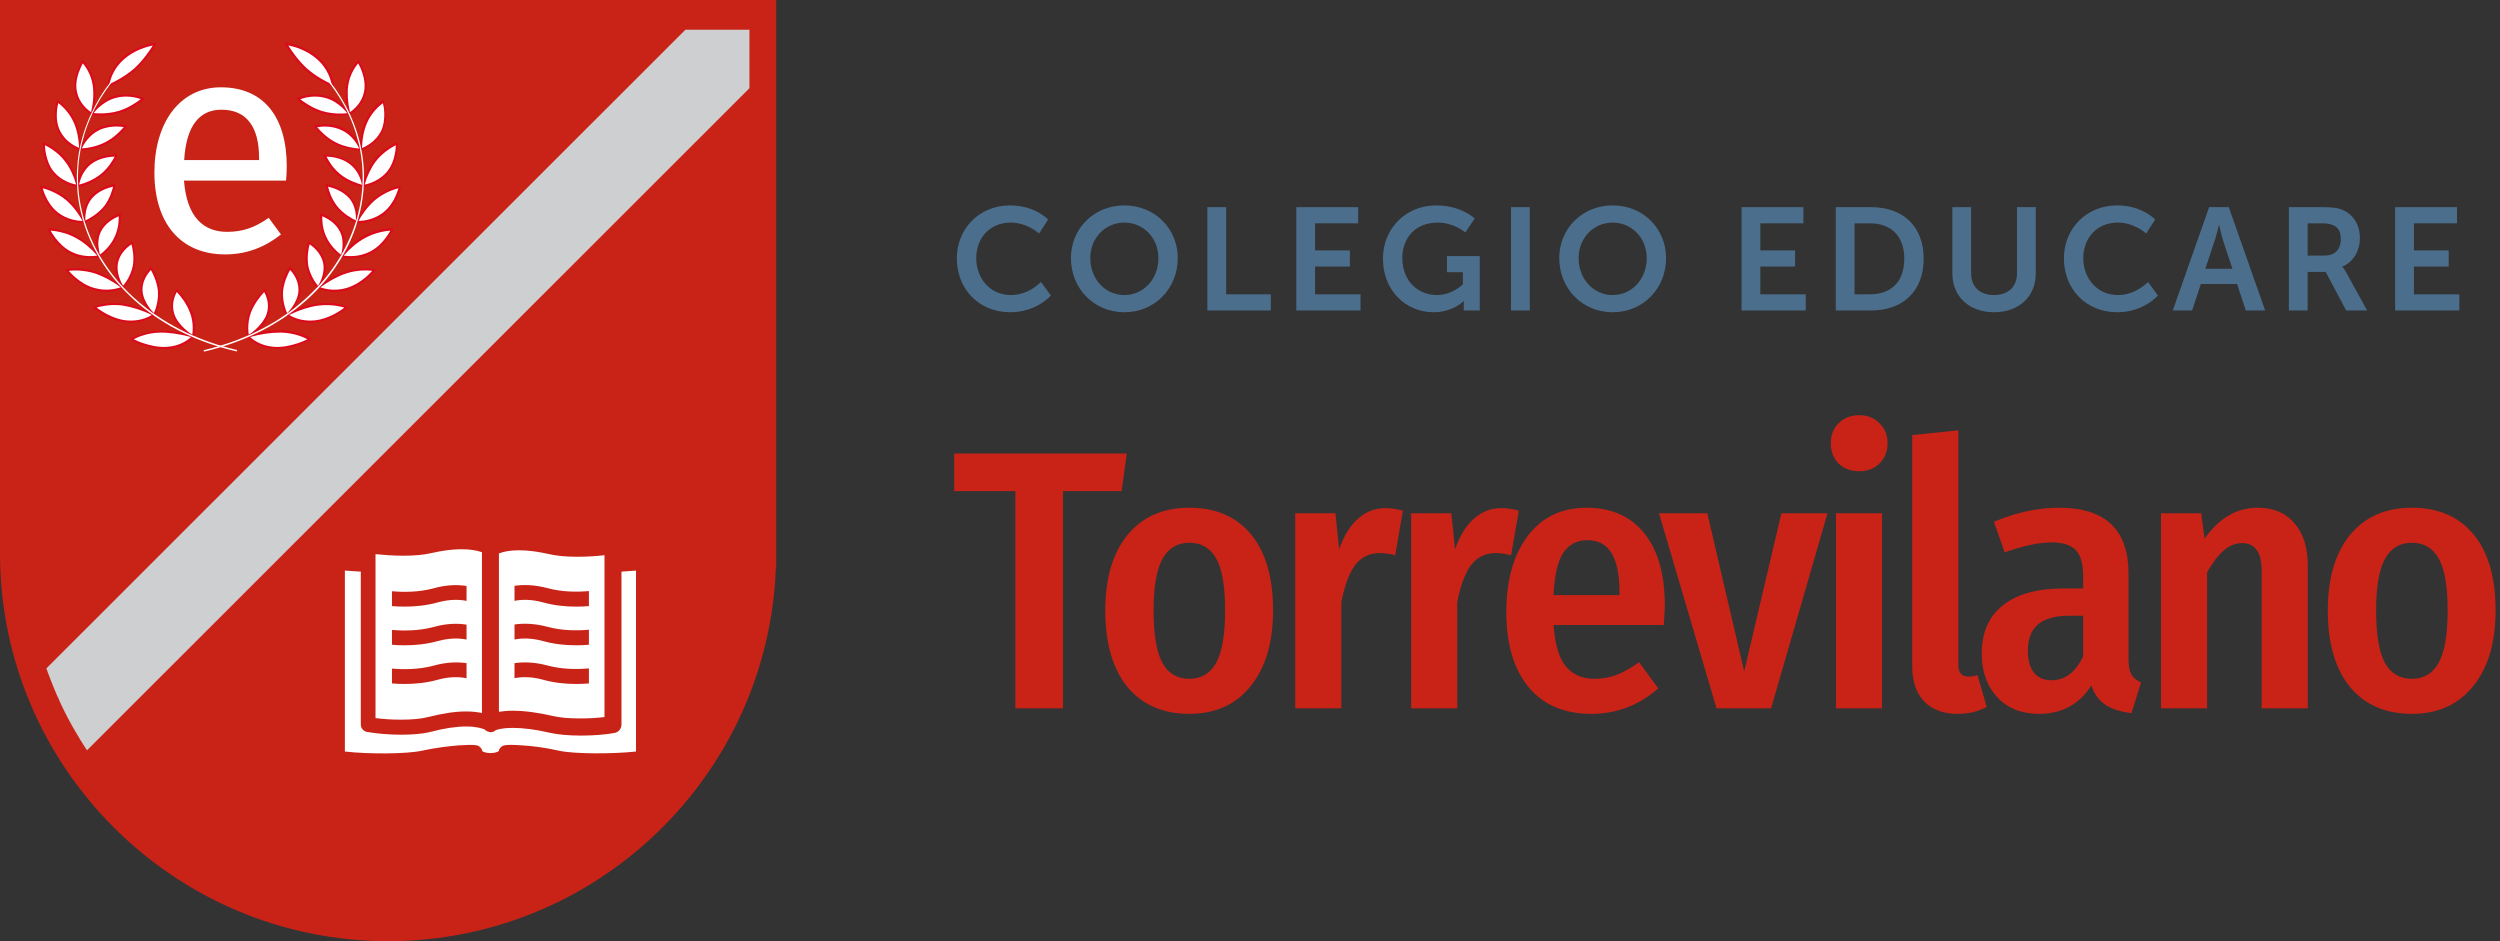 <svg width="255" height="96" viewBox="0 0 255 96" fill="none" xmlns="http://www.w3.org/2000/svg">
<rect x="0" y="0" width="255" height="96" fill="#333333" stroke="none"/>
<g clip-path="url(#clip0)">
<path d="M0 0V55.915C0 56.094 0 56.254 0 56.433C0 78.26 17.767 96 39.588 96C60.926 96 78.372 79.045 79.139 57.896H79.175V0H0Z" fill="#C92317"/>
<path d="M4.857 68.498C4.803 68.391 4.768 68.266 4.732 68.158C4.768 68.266 4.821 68.391 4.857 68.498Z" fill="#BBBDC0"/>
<path d="M76.443 3.016V8.995L8.875 76.529C8.732 76.332 8.607 76.118 8.482 75.922C8.375 75.761 8.268 75.601 8.178 75.44C8.16 75.404 8.125 75.369 8.107 75.315C7.982 75.119 7.875 74.94 7.768 74.744C7.643 74.548 7.535 74.334 7.41 74.137C7.071 73.53 6.732 72.888 6.428 72.263C6.321 72.049 6.232 71.835 6.125 71.621C6.107 71.585 6.089 71.549 6.071 71.496C6.071 71.478 6.053 71.46 6.053 71.442C5.982 71.264 5.91 71.103 5.821 70.942C5.785 70.871 5.75 70.8 5.732 70.728C5.714 70.693 5.696 70.639 5.678 70.603C5.589 70.425 5.518 70.229 5.446 70.05C5.393 69.907 5.321 69.747 5.268 69.604C5.232 69.533 5.196 69.443 5.178 69.372L5.125 69.247C5.107 69.211 5.089 69.176 5.089 69.14C5.035 68.979 4.964 68.837 4.91 68.676C4.857 68.551 4.821 68.426 4.785 68.319C4.768 68.266 4.75 68.23 4.732 68.176L69.908 3.034H76.443V3.016Z" fill="#CDCFD1"/>
<path d="M64.872 58.2V76.654C62.462 76.921 58.516 76.903 57.069 76.582C55.516 76.225 54.159 76.082 53.284 76.029C51.48 75.904 51.302 76.029 51.141 76.172C50.998 76.279 50.891 76.439 50.873 76.618C50.766 76.689 50.48 76.814 50.034 76.814C49.587 76.814 49.302 76.689 49.194 76.618C49.159 76.439 49.069 76.279 48.927 76.172C48.748 76.029 48.587 75.904 46.766 76.029C45.891 76.1 44.534 76.243 42.98 76.582C41.534 76.903 37.588 76.939 35.177 76.654V58.2C35.606 58.235 36.159 58.271 36.802 58.307V73.905C36.802 74.28 37.07 74.583 37.427 74.655C38.427 74.833 39.713 74.94 40.927 74.94C41.802 74.94 43.034 74.887 43.98 74.637C45.337 74.28 46.534 74.102 47.552 74.102C48.605 74.102 49.177 74.298 49.427 74.405C49.48 74.459 49.552 74.512 49.641 74.566C49.677 74.583 49.694 74.583 49.73 74.601C49.927 74.708 50.141 74.708 50.355 74.619C50.444 74.583 50.516 74.53 50.569 74.476C50.766 74.405 51.284 74.244 52.301 74.244C53.355 74.244 54.641 74.405 56.087 74.744C56.873 74.922 57.998 75.03 59.248 75.03C60.498 75.03 61.712 74.94 62.676 74.762C63.087 74.691 63.39 74.334 63.39 73.905V58.307C63.944 58.271 64.48 58.235 64.872 58.2Z" fill="white"/>
<path d="M60.051 61.823C59.658 61.858 59.212 61.876 58.765 61.876C57.712 61.876 56.551 61.769 55.408 61.448C54.176 61.109 53.176 61.144 52.48 61.287V59.752C53.337 59.627 54.48 59.627 55.819 59.984C57.319 60.395 58.89 60.395 60.069 60.288V61.823H60.051ZM60.051 65.767C59.658 65.803 59.212 65.82 58.765 65.82C57.712 65.82 56.551 65.713 55.408 65.392C54.176 65.053 53.176 65.089 52.48 65.231V63.697C53.337 63.572 54.48 63.572 55.819 63.929C57.301 64.339 58.89 64.339 60.069 64.232V65.767H60.051ZM60.051 69.711C59.658 69.747 59.212 69.765 58.765 69.765C57.712 69.765 56.551 69.657 55.408 69.336C54.176 68.997 53.176 69.033 52.48 69.176V67.641C53.337 67.516 54.48 67.516 55.819 67.873C57.319 68.283 58.89 68.283 60.069 68.176V69.711H60.051ZM58.89 56.79C57.748 56.79 56.783 56.7 56.015 56.522C54.926 56.272 53.873 56.129 52.962 56.129C52.123 56.129 51.408 56.236 50.891 56.451V72.602C51.266 72.549 51.712 72.495 52.283 72.495C53.48 72.495 54.873 72.674 56.462 73.049C56.783 73.12 57.212 73.173 57.676 73.227C58.158 73.263 58.676 73.281 59.247 73.281C60.087 73.281 60.926 73.227 61.658 73.138V56.629C60.926 56.718 59.926 56.79 58.89 56.79Z" fill="white"/>
<path d="M47.57 61.287C46.855 61.145 45.873 61.109 44.641 61.448C43.498 61.769 42.32 61.876 41.284 61.876C40.82 61.876 40.374 61.858 39.981 61.823V60.306C41.159 60.413 42.748 60.413 44.248 60.002C45.588 59.627 46.713 59.627 47.588 59.77V61.287H47.57ZM47.57 65.231C46.855 65.089 45.873 65.053 44.641 65.392C43.498 65.713 42.32 65.82 41.284 65.82C40.82 65.82 40.374 65.803 39.981 65.767V64.25C41.159 64.357 42.748 64.357 44.248 63.947C45.588 63.572 46.713 63.572 47.588 63.715V65.231H47.57ZM47.57 69.176C46.855 69.033 45.873 68.997 44.641 69.336C43.498 69.658 42.32 69.765 41.284 69.765C40.82 69.765 40.374 69.747 39.981 69.711V68.194C41.159 68.301 42.748 68.301 44.248 67.891C45.588 67.516 46.713 67.516 47.588 67.641V69.176H47.57ZM47.07 56.022C46.141 56.022 45.088 56.165 43.998 56.415C43.248 56.593 42.284 56.683 41.141 56.683C40.052 56.683 38.999 56.593 38.302 56.522V73.245C39.106 73.352 40.017 73.406 40.909 73.406C42.016 73.406 42.963 73.316 43.588 73.156C45.07 72.781 46.391 72.567 47.534 72.567C48.195 72.567 48.73 72.638 49.159 72.727V56.326C48.605 56.129 47.909 56.022 47.07 56.022Z" fill="white"/>
<path d="M4.857 68.73C4.803 68.623 4.768 68.498 4.732 68.39C4.768 68.498 4.821 68.623 4.857 68.73Z" fill="#BBBDC0"/>
<path d="M38.177 20.346C37.016 21.345 36.391 22.648 36.373 22.666C36.373 22.648 37.856 22.773 39.123 21.791C40.409 20.81 40.784 19.079 40.766 19.079C40.766 19.061 39.338 19.346 38.177 20.346Z" fill="white"/>
<path d="M38.248 16.384C37.355 17.579 37.052 18.972 37.052 18.972C37.034 18.972 38.534 18.811 39.552 17.615C40.587 16.419 40.516 14.635 40.498 14.652C40.48 14.652 39.159 15.188 38.248 16.384Z" fill="white"/>
<path d="M37.338 12.475C36.766 13.832 36.82 15.242 36.802 15.259C36.784 15.259 38.213 14.831 38.909 13.457C39.623 12.082 39.105 10.334 39.087 10.334C39.087 10.334 37.927 11.119 37.338 12.475Z" fill="white"/>
<path d="M35.409 8.745C35.213 10.209 35.641 11.618 35.623 11.618C35.605 11.618 36.891 10.94 37.23 9.441C37.57 7.942 36.552 6.264 36.552 6.282C36.534 6.264 35.605 7.282 35.409 8.745Z" fill="white"/>
<path d="M28.713 33.82C27.034 33.785 25.32 34.32 25.302 34.32C25.302 34.303 26.159 35.356 27.945 35.481C29.748 35.606 31.606 34.606 31.57 34.606C31.57 34.588 30.409 33.856 28.713 33.82Z" fill="white"/>
<path d="M27.302 32.018C26.891 33.374 25.284 34.32 25.284 34.302C25.267 34.302 24.999 33.053 25.499 31.786C25.999 30.519 26.945 29.608 26.963 29.591C26.945 29.608 27.731 30.679 27.302 32.018Z" fill="white"/>
<path d="M32.392 31.072C30.767 31.322 29.285 32.108 29.267 32.108C29.267 32.09 30.374 32.947 32.106 32.768C33.856 32.59 35.373 31.322 35.356 31.322C35.356 31.322 34.016 30.822 32.392 31.072Z" fill="white"/>
<path d="M30.552 29.591C30.516 30.947 29.266 32.107 29.266 32.107C29.249 32.107 28.642 30.983 28.767 29.68C28.891 28.395 29.57 27.36 29.57 27.36C29.552 27.36 30.588 28.252 30.552 29.591Z" fill="white"/>
<path d="M35.213 27.806C33.695 28.323 32.481 29.341 32.463 29.341C32.463 29.323 33.748 29.965 35.373 29.483C37.016 29.02 38.177 27.538 38.159 27.538C38.177 27.538 36.748 27.288 35.213 27.806Z" fill="white"/>
<path d="M33.052 26.717C33.373 28.02 32.463 29.341 32.463 29.341C32.445 29.341 31.57 28.377 31.338 27.11C31.124 25.86 31.516 24.754 31.516 24.736C31.499 24.754 32.731 25.432 33.052 26.717Z" fill="white"/>
<path d="M37.159 24.201C35.785 24.968 34.856 26.146 34.856 26.164C34.856 26.146 36.267 26.539 37.749 25.789C39.249 25.058 40.017 23.416 39.999 23.416C39.981 23.398 38.534 23.416 37.159 24.201Z" fill="white"/>
<path d="M34.767 23.523C35.392 24.718 34.856 26.164 34.838 26.146C34.82 26.146 33.713 25.379 33.177 24.201C32.642 23.041 32.767 21.898 32.767 21.881C32.767 21.898 34.142 22.345 34.767 23.523Z" fill="white"/>
<path d="M35.677 20.132C36.588 21.185 36.409 22.666 36.391 22.648C36.391 22.648 35.088 22.095 34.284 21.06C33.481 20.024 33.32 18.9 33.32 18.882C33.302 18.9 34.766 19.079 35.677 20.132Z" fill="white"/>
<path d="M35.731 16.634C36.891 17.49 37.052 18.989 37.052 18.972C37.052 18.972 35.642 18.668 34.606 17.811C33.57 16.955 33.142 15.866 33.124 15.848C33.106 15.866 34.588 15.777 35.731 16.634Z" fill="white"/>
<path d="M34.927 13.189C36.284 13.832 36.82 15.259 36.802 15.259C36.802 15.277 35.356 15.224 34.106 14.563C32.874 13.903 32.159 12.903 32.159 12.886C32.142 12.903 33.588 12.547 34.927 13.189Z" fill="white"/>
<path d="M33.213 9.887C34.731 10.298 35.641 11.618 35.623 11.618C35.623 11.636 34.195 11.851 32.784 11.404C31.392 10.976 30.41 10.084 30.392 10.084C30.392 10.101 31.713 9.477 33.213 9.887Z" fill="white"/>
<path d="M16.267 33.82C17.946 33.785 19.66 34.32 19.678 34.32C19.678 34.303 18.821 35.356 17.035 35.481C15.232 35.606 13.392 34.606 13.41 34.606C13.41 34.588 14.589 33.856 16.267 33.82Z" fill="white"/>
<path d="M17.678 32.018C18.088 33.374 19.695 34.32 19.695 34.302C19.713 34.302 19.981 33.053 19.481 31.786C18.981 30.519 18.035 29.608 18.017 29.591C18.035 29.608 17.267 30.679 17.678 32.018Z" fill="white"/>
<path d="M12.607 31.072C14.232 31.322 15.714 32.108 15.714 32.108C15.714 32.09 14.607 32.947 12.874 32.768C11.125 32.59 9.607 31.322 9.625 31.322C9.643 31.322 10.964 30.822 12.607 31.072Z" fill="white"/>
<path d="M14.428 29.591C14.464 30.947 15.714 32.125 15.714 32.107C15.732 32.107 16.339 30.983 16.214 29.68C16.089 28.395 15.41 27.36 15.41 27.36C15.428 27.36 14.392 28.252 14.428 29.591Z" fill="white"/>
<path d="M9.767 27.806C11.285 28.323 12.499 29.341 12.517 29.341C12.517 29.323 11.232 29.965 9.607 29.483C7.964 29.02 6.803 27.538 6.821 27.538C6.821 27.538 8.232 27.288 9.767 27.806Z" fill="white"/>
<path d="M11.928 26.717C11.607 28.02 12.517 29.341 12.517 29.341C12.535 29.341 13.41 28.377 13.642 27.11C13.857 25.86 13.464 24.754 13.464 24.736C13.482 24.754 12.249 25.432 11.928 26.717Z" fill="white"/>
<path d="M7.839 24.201C9.196 24.968 10.143 26.146 10.143 26.164C10.143 26.146 8.732 26.539 7.25 25.789C5.75 25.058 4.982 23.416 5 23.416C5 23.398 6.446 23.416 7.839 24.201Z" fill="white"/>
<path d="M10.214 23.523C9.571 24.718 10.124 26.164 10.124 26.146C10.142 26.146 11.249 25.379 11.785 24.201C12.321 23.041 12.196 21.898 12.196 21.881C12.214 21.898 10.839 22.345 10.214 23.523Z" fill="white"/>
<path d="M6.803 20.346C7.964 21.345 8.589 22.648 8.589 22.666C8.589 22.648 7.107 22.773 5.839 21.791C4.554 20.81 4.179 19.079 4.196 19.079C4.214 19.061 5.643 19.346 6.803 20.346Z" fill="white"/>
<path d="M9.321 20.132C8.41 21.185 8.589 22.666 8.607 22.648C8.607 22.648 9.91 22.095 10.714 21.06C11.517 20.024 11.678 18.9 11.678 18.882C11.678 18.9 10.214 19.079 9.321 20.132Z" fill="white"/>
<path d="M6.732 16.384C7.625 17.579 7.928 18.971 7.928 18.971C7.946 18.971 6.446 18.811 5.428 17.615C4.411 16.419 4.482 14.652 4.5 14.652C4.5 14.652 5.839 15.188 6.732 16.384Z" fill="white"/>
<path d="M9.25 16.634C8.089 17.49 7.928 18.989 7.928 18.972C7.928 18.972 9.339 18.668 10.375 17.811C11.428 16.955 11.857 15.866 11.874 15.866C11.874 15.866 10.392 15.777 9.25 16.634Z" fill="white"/>
<path d="M7.643 12.475C8.214 13.832 8.161 15.242 8.178 15.259C8.196 15.259 6.768 14.831 6.071 13.457C5.357 12.082 5.875 10.334 5.893 10.351C5.893 10.334 7.071 11.119 7.643 12.475Z" fill="white"/>
<path d="M10.053 13.189C8.696 13.832 8.16 15.259 8.178 15.259C8.178 15.277 9.625 15.224 10.874 14.563C12.107 13.903 12.821 12.903 12.821 12.886C12.839 12.903 11.392 12.547 10.053 13.189Z" fill="white"/>
<path d="M9.571 8.745C9.768 10.191 9.357 11.601 9.357 11.618C9.375 11.618 8.089 10.94 7.75 9.441C7.411 7.942 8.428 6.264 8.428 6.282C8.446 6.264 9.375 7.282 9.571 8.745Z" fill="white"/>
<path d="M11.767 9.887C10.249 10.298 9.339 11.618 9.357 11.618C9.357 11.636 10.785 11.851 12.196 11.404C13.589 10.976 14.571 10.084 14.589 10.084C14.589 10.101 13.267 9.477 11.767 9.887Z" fill="white"/>
<path d="M32.445 5.979C33.838 7.228 33.963 8.763 33.963 8.745C33.927 8.745 32.445 8.156 31.213 7.05C29.981 5.925 29.195 4.497 29.195 4.497C29.16 4.48 31.052 4.729 32.445 5.979Z" fill="white"/>
<path d="M25.517 34.374C25.874 34.713 26.678 35.285 27.945 35.374C28.838 35.445 29.731 35.213 30.338 35.017C30.802 34.874 31.16 34.695 31.356 34.606C30.999 34.41 30.017 33.963 28.713 33.928C28.66 33.928 28.606 33.928 28.535 33.928C27.642 33.928 26.588 34.071 25.517 34.374ZM28.267 35.588C28.16 35.588 28.053 35.588 27.928 35.57C26.428 35.463 25.553 34.731 25.249 34.392L25.178 34.374L25.213 34.196L25.285 34.178H25.303C25.321 34.178 25.338 34.178 25.356 34.16C26.553 33.821 27.767 33.66 28.731 33.678C29.624 33.696 30.356 33.91 30.82 34.088C31.213 34.231 31.517 34.392 31.624 34.463L31.713 34.481V34.535V34.588C31.713 34.66 31.677 34.66 31.57 34.713C31.517 34.731 31.445 34.785 31.338 34.82C31.16 34.91 30.856 35.035 30.499 35.16C29.91 35.392 29.088 35.588 28.267 35.588Z" fill="#DA0A1A"/>
<path d="M12.553 5.979C11.16 7.228 11.035 8.763 11.035 8.745C11.053 8.745 12.535 8.156 13.767 7.05C14.999 5.925 15.785 4.497 15.803 4.48C15.821 4.48 13.928 4.73 12.553 5.979Z" fill="white"/>
<path d="M26.945 29.787C26.624 30.144 25.981 30.893 25.606 31.839C25.374 32.464 25.32 33.071 25.32 33.464C25.32 33.767 25.356 33.999 25.374 34.142C25.535 34.052 25.82 33.838 26.124 33.553C26.499 33.196 26.999 32.642 27.213 31.982C27.499 31.054 27.195 30.233 26.945 29.787ZM25.303 34.427C25.303 34.427 25.285 34.427 25.303 34.427H25.249H25.213V34.356C25.178 34.231 25.124 33.892 25.124 33.535C25.124 33.106 25.16 32.446 25.428 31.768C25.838 30.697 26.588 29.876 26.892 29.573C26.892 29.573 26.892 29.573 26.91 29.555L26.927 29.519H27.124L27.106 29.608C27.374 30.073 27.767 31.001 27.445 32.071C27.231 32.785 26.677 33.392 26.267 33.767C26.017 33.981 25.803 34.142 25.66 34.249C25.374 34.392 25.32 34.427 25.303 34.427Z" fill="#DA0A1A"/>
<path d="M29.499 32.125C29.927 32.393 30.856 32.803 32.088 32.678C33.499 32.535 34.731 31.697 35.124 31.375C34.963 31.322 34.713 31.268 34.409 31.215C33.945 31.125 33.213 31.072 32.41 31.179C31.517 31.304 30.481 31.643 29.499 32.125ZM31.624 32.91C30.41 32.91 29.57 32.446 29.231 32.214H29.16V32.036L29.213 32H29.231C29.231 32 29.249 31.982 29.267 31.982C30.32 31.465 31.41 31.108 32.356 30.965C33.213 30.84 33.981 30.911 34.481 31.001C34.892 31.072 35.231 31.179 35.356 31.233H35.445V31.34C35.445 31.393 35.409 31.429 35.338 31.482C35.302 31.518 35.231 31.572 35.142 31.625C34.981 31.732 34.731 31.911 34.427 32.089C33.874 32.393 33.035 32.785 32.106 32.874C31.945 32.892 31.785 32.91 31.624 32.91Z" fill="#DA0A1A"/>
<path d="M29.588 27.538C29.373 27.931 28.963 28.752 28.873 29.698C28.82 30.322 28.945 30.911 29.052 31.304C29.141 31.59 29.231 31.822 29.284 31.947C29.409 31.822 29.623 31.59 29.838 31.268C30.106 30.876 30.427 30.269 30.445 29.608C30.463 28.645 29.945 27.913 29.588 27.538ZM29.177 32.214L29.159 32.143C29.088 32.036 28.963 31.75 28.856 31.393C28.731 30.983 28.588 30.358 28.659 29.662C28.766 28.573 29.248 27.663 29.463 27.306C29.463 27.306 29.463 27.306 29.463 27.288L29.481 27.235L29.677 27.199V27.288C30.052 27.681 30.677 28.502 30.659 29.573C30.641 30.305 30.284 30.965 29.998 31.393C29.838 31.643 29.659 31.839 29.552 31.947C29.338 32.178 29.302 32.178 29.284 32.178H29.231L29.177 32.214Z" fill="#DA0A1A"/>
<path d="M32.677 29.305C33.177 29.483 34.159 29.715 35.338 29.376C36.141 29.144 36.838 28.663 37.266 28.306C37.588 28.038 37.82 27.77 37.963 27.627C37.552 27.574 36.445 27.503 35.248 27.913C34.409 28.198 33.516 28.698 32.677 29.305ZM34.141 29.769C33.356 29.769 32.731 29.573 32.445 29.448L32.374 29.466L32.338 29.305L32.392 29.269C32.392 29.269 32.392 29.269 32.409 29.252C32.409 29.252 32.427 29.234 32.445 29.234C33.32 28.555 34.302 28.02 35.177 27.717C35.981 27.449 36.748 27.378 37.248 27.378C37.677 27.378 38.034 27.413 38.177 27.449L38.266 27.431L38.284 27.538C38.302 27.592 38.302 27.61 38.052 27.877C37.927 28.002 37.73 28.216 37.463 28.448C36.998 28.841 36.284 29.359 35.409 29.608C34.963 29.733 34.534 29.769 34.141 29.769Z" fill="#DA0A1A"/>
<path d="M31.588 24.915C31.463 25.325 31.302 26.182 31.445 27.092C31.552 27.699 31.838 28.252 32.035 28.591C32.195 28.859 32.356 29.055 32.445 29.162C32.642 28.841 33.195 27.788 32.945 26.753C32.713 25.807 31.981 25.2 31.588 24.915ZM32.392 29.483L32.356 29.412C32.267 29.323 32.052 29.055 31.874 28.752C31.642 28.377 31.338 27.806 31.231 27.146C31.035 26.093 31.285 25.111 31.41 24.754C31.41 24.754 31.41 24.754 31.41 24.736V24.683L31.588 24.611L31.606 24.701C31.874 24.879 32.124 25.075 32.338 25.29C32.749 25.718 33.034 26.2 33.159 26.717C33.338 27.413 33.159 28.109 32.981 28.573C32.874 28.841 32.767 29.055 32.695 29.18C32.552 29.448 32.517 29.448 32.481 29.466L32.427 29.483H32.392Z" fill="#DA0A1A"/>
<path d="M35.052 26.075C35.57 26.146 36.623 26.218 37.695 25.682C38.427 25.325 38.981 24.736 39.302 24.308C39.552 23.987 39.73 23.701 39.82 23.523C39.409 23.558 38.302 23.683 37.213 24.29C36.463 24.701 35.695 25.343 35.052 26.075ZM35.749 26.342C35.356 26.342 35.034 26.289 34.856 26.253L34.784 26.271L34.713 26.11L34.749 26.057C34.749 26.057 34.749 26.039 34.767 26.039L34.784 26.021C35.463 25.218 36.284 24.54 37.088 24.076C37.802 23.665 38.552 23.469 39.034 23.38C39.463 23.291 39.82 23.273 39.963 23.273L40.052 23.255L40.088 23.344C40.105 23.38 40.123 23.416 39.945 23.719C39.855 23.862 39.713 24.111 39.516 24.379C39.159 24.843 38.588 25.468 37.784 25.861C37.052 26.253 36.32 26.342 35.749 26.342Z" fill="#DA0A1A"/>
<path d="M32.873 22.059C32.856 22.488 32.891 23.326 33.284 24.165C33.713 25.093 34.498 25.771 34.784 25.985C34.838 25.843 34.909 25.557 34.927 25.236C34.963 24.808 34.963 24.165 34.659 23.594C34.213 22.72 33.338 22.255 32.873 22.059ZM34.802 26.289L34.766 26.218C34.659 26.146 34.391 25.95 34.123 25.682C33.802 25.379 33.373 24.861 33.088 24.254C32.641 23.273 32.641 22.291 32.659 21.916V21.898V21.827L32.82 21.72L32.856 21.791C33.159 21.916 33.445 22.059 33.713 22.238C34.231 22.577 34.623 22.987 34.856 23.469C35.195 24.112 35.195 24.808 35.141 25.29C35.106 25.557 35.052 25.789 35.016 25.932C34.945 26.218 34.909 26.235 34.891 26.235L34.802 26.289Z" fill="#DA0A1A"/>
<path d="M38.248 20.417C37.427 21.131 36.856 22.006 36.57 22.541C37.106 22.523 38.141 22.398 39.07 21.684C39.695 21.202 40.105 20.542 40.32 20.06C40.48 19.703 40.588 19.382 40.641 19.204C40.248 19.293 39.177 19.632 38.248 20.417ZM36.481 22.702C36.481 22.702 36.481 22.72 36.481 22.702C36.481 22.72 36.481 22.702 36.481 22.702ZM36.356 22.791L36.248 22.666L36.284 22.612C36.284 22.612 36.284 22.612 36.284 22.595C36.284 22.595 36.284 22.577 36.302 22.577C36.57 22.059 37.177 21.06 38.106 20.274C38.713 19.757 39.391 19.418 39.855 19.239C40.248 19.079 40.605 18.989 40.748 18.971L40.82 18.936L40.873 19.025C40.891 19.061 40.909 19.079 40.82 19.4C40.766 19.561 40.677 19.828 40.552 20.114C40.32 20.631 39.891 21.345 39.213 21.881C38.141 22.702 36.909 22.791 36.427 22.773L36.356 22.791Z" fill="#DA0A1A"/>
<path d="M33.463 19.043C33.552 19.453 33.802 20.256 34.374 21.006C35.017 21.827 35.963 22.327 36.302 22.487C36.32 22.113 36.32 21.024 35.606 20.203C34.927 19.453 33.963 19.15 33.463 19.043ZM36.373 22.809L36.32 22.755C36.195 22.702 35.891 22.559 35.552 22.345C35.159 22.095 34.606 21.684 34.177 21.149C33.499 20.274 33.267 19.328 33.195 18.954V18.936L33.177 18.864L33.32 18.739L33.374 18.793C33.695 18.847 34.017 18.954 34.32 19.079C34.909 19.311 35.391 19.65 35.749 20.06C36.231 20.613 36.409 21.292 36.481 21.774C36.516 22.041 36.516 22.273 36.516 22.416C36.516 22.702 36.481 22.72 36.463 22.755L36.373 22.809Z" fill="#DA0A1A"/>
<path d="M38.338 16.455C37.856 17.098 37.445 17.954 37.195 18.829C37.713 18.722 38.713 18.401 39.445 17.544C39.945 16.955 40.177 16.241 40.266 15.723C40.355 15.331 40.373 14.992 40.373 14.813C40.016 14.992 39.034 15.545 38.338 16.455ZM37.159 19.007C37.159 19.025 37.141 19.025 37.159 19.007C37.141 19.025 37.159 19.025 37.159 19.007ZM37.034 19.132L36.909 19.025L36.927 18.954C36.927 18.954 36.927 18.936 36.927 18.918C37.177 17.954 37.606 17.044 38.141 16.33C38.623 15.706 39.213 15.259 39.605 14.992C39.98 14.76 40.302 14.599 40.409 14.563L40.48 14.51L40.552 14.581C40.57 14.599 40.605 14.635 40.588 14.956C40.588 15.134 40.552 15.384 40.498 15.706C40.391 16.259 40.159 17.044 39.605 17.687C38.748 18.704 37.552 18.989 37.07 19.079L37.034 19.132Z" fill="#DA0A1A"/>
<path d="M33.302 15.973C33.499 16.366 33.927 17.115 34.677 17.74C35.517 18.436 36.552 18.739 36.927 18.847C36.856 18.472 36.57 17.419 35.677 16.741C34.838 16.098 33.82 15.991 33.302 15.973ZM37.034 19.114L36.999 19.096C36.856 19.079 36.517 18.971 36.159 18.847C35.713 18.668 35.07 18.383 34.517 17.919C33.642 17.187 33.177 16.294 33.017 15.938V15.92L32.981 15.866L33.088 15.723L33.142 15.777C33.481 15.777 33.82 15.813 34.142 15.884C34.785 16.009 35.338 16.241 35.784 16.58C36.392 17.044 36.731 17.651 36.909 18.097C37.088 18.561 37.159 18.954 37.142 19.007V19.079L37.106 19.096L37.088 19.114H37.052H37.034Z" fill="#DA0A1A"/>
<path d="M37.445 12.529C37.124 13.261 36.945 14.171 36.927 15.099C37.409 14.902 38.32 14.403 38.838 13.421C39.177 12.761 39.213 11.993 39.195 11.476C39.177 11.047 39.106 10.708 39.052 10.53C38.731 10.744 37.892 11.476 37.445 12.529ZM36.82 15.402L36.677 15.313V15.242V15.206C36.695 14.206 36.874 13.225 37.213 12.422C37.749 11.172 38.802 10.369 38.999 10.244L39.052 10.191L39.124 10.244C39.141 10.262 39.177 10.28 39.249 10.619C39.284 10.797 39.338 11.065 39.356 11.386C39.391 11.958 39.356 12.779 38.981 13.51C38.713 14.046 38.284 14.51 37.749 14.884C37.499 15.063 37.195 15.224 36.874 15.349L36.82 15.402Z" fill="#DA0A1A"/>
<path d="M32.356 12.975C32.659 13.332 33.267 13.992 34.159 14.474C35.141 15.009 36.248 15.117 36.641 15.152C36.481 14.795 35.945 13.796 34.874 13.296C33.909 12.814 32.874 12.886 32.356 12.975ZM36.82 15.384L36.784 15.366H36.731C36.695 15.366 36.623 15.366 36.552 15.349C36.409 15.331 36.177 15.313 35.909 15.259C35.427 15.17 34.713 14.992 34.07 14.652C33.034 14.099 32.356 13.296 32.106 12.975C32.106 12.975 32.106 12.957 32.088 12.957C32.088 12.957 32.088 12.957 32.088 12.939L32.052 12.886L32.142 12.725L32.213 12.761C32.677 12.671 33.892 12.529 35.016 13.064C35.731 13.403 36.213 13.957 36.498 14.367C36.784 14.777 36.963 15.17 36.963 15.242V15.313L36.873 15.349L36.856 15.366L36.82 15.384Z" fill="#DA0A1A"/>
<path d="M35.516 8.745C35.409 9.548 35.481 10.494 35.695 11.44C36.106 11.155 36.891 10.494 37.123 9.405C37.284 8.674 37.123 7.906 36.945 7.389C36.802 6.96 36.623 6.621 36.534 6.461C36.302 6.728 35.677 7.567 35.516 8.745ZM35.731 11.601C35.731 11.601 35.731 11.618 35.731 11.601C35.731 11.618 35.731 11.601 35.731 11.601ZM35.677 11.761L35.534 11.708V11.636C35.534 11.636 35.534 11.618 35.516 11.601C35.266 10.601 35.195 9.584 35.302 8.727C35.498 7.335 36.32 6.354 36.481 6.211C36.481 6.211 36.498 6.211 36.498 6.193L36.534 6.157L36.57 6.175H36.588C36.606 6.193 36.641 6.211 36.802 6.514C36.891 6.675 37.016 6.943 37.123 7.264C37.32 7.835 37.516 8.656 37.338 9.459C37.213 10.048 36.927 10.583 36.481 11.047C36.266 11.297 35.998 11.511 35.713 11.69L35.677 11.761Z" fill="#DA0A1A"/>
<path d="M30.624 10.119C31.017 10.423 31.82 10.994 32.82 11.315C33.517 11.529 34.213 11.583 34.677 11.583C34.998 11.583 35.266 11.565 35.427 11.547C35.32 11.422 35.141 11.19 34.874 10.958C34.516 10.619 33.927 10.191 33.195 9.994C32.106 9.691 31.124 9.941 30.624 10.119ZM34.695 11.797C34.195 11.797 33.481 11.743 32.749 11.529C31.588 11.172 30.677 10.476 30.356 10.209L30.338 10.191C30.338 10.191 30.32 10.191 30.32 10.173L30.267 10.119L30.32 9.941L30.392 9.959C30.838 9.78 31.981 9.423 33.249 9.762C34.052 9.977 34.677 10.441 35.052 10.798C35.445 11.155 35.713 11.511 35.731 11.583L35.748 11.636L35.731 11.654V11.672L35.713 11.69L35.677 11.726L35.641 11.708C35.498 11.726 35.141 11.761 34.749 11.761H34.695V11.797Z" fill="#DA0A1A"/>
<path d="M29.409 4.64C29.731 5.158 30.409 6.157 31.284 6.96C32.213 7.781 33.266 8.335 33.82 8.567C33.731 8.138 33.427 7.014 32.373 6.068C31.284 5.086 29.927 4.729 29.409 4.64ZM34.016 8.87H33.855V8.852C33.373 8.638 32.177 8.067 31.141 7.139C30.124 6.211 29.391 5.051 29.124 4.587L29.088 4.569V4.48V4.408L29.159 4.373C29.177 4.355 29.213 4.355 29.552 4.426C29.731 4.462 30.016 4.533 30.356 4.658C30.945 4.854 31.802 5.247 32.534 5.89C33.266 6.55 33.641 7.282 33.838 7.781C33.945 8.067 34.016 8.299 34.034 8.46C34.052 8.549 34.07 8.62 34.07 8.656C34.088 8.745 34.088 8.763 34.07 8.781L34.016 8.87Z" fill="#DA0A1A"/>
<path d="M13.643 34.606C13.839 34.695 14.196 34.874 14.66 35.017C15.25 35.213 16.16 35.445 17.053 35.374C18.339 35.285 19.124 34.713 19.482 34.374C18.339 34.07 17.214 33.91 16.285 33.928C14.964 33.963 14 34.41 13.643 34.606ZM16.714 35.588C15.874 35.588 15.071 35.374 14.518 35.195C14.16 35.07 13.857 34.945 13.678 34.856C13.571 34.803 13.482 34.767 13.446 34.749C13.339 34.695 13.303 34.678 13.303 34.624V34.588V34.535L13.393 34.517C13.5 34.445 13.803 34.285 14.196 34.142C14.66 33.963 15.392 33.749 16.285 33.731C17.267 33.713 18.464 33.874 19.66 34.213C19.678 34.213 19.696 34.231 19.714 34.231H19.732L19.803 34.249L19.839 34.428L19.767 34.445C19.446 34.767 18.589 35.517 17.071 35.624C16.946 35.588 16.839 35.588 16.714 35.588Z" fill="#DA0A1A"/>
<path d="M18.035 29.787C17.785 30.233 17.482 31.054 17.767 31.982C17.964 32.642 18.464 33.196 18.857 33.553C19.16 33.838 19.446 34.035 19.607 34.142C19.624 33.999 19.66 33.767 19.66 33.464C19.66 33.071 19.607 32.446 19.357 31.839C19 30.893 18.375 30.144 18.035 29.787ZM19.696 34.427C19.66 34.427 19.607 34.409 19.375 34.249C19.232 34.142 19.017 33.981 18.767 33.767C18.339 33.392 17.803 32.785 17.589 32.071C17.25 30.983 17.66 30.073 17.928 29.608L17.91 29.519H18.107L18.125 29.555C18.125 29.555 18.125 29.555 18.142 29.573C18.446 29.876 19.178 30.715 19.607 31.768C19.874 32.446 19.928 33.089 19.91 33.535C19.91 33.892 19.857 34.231 19.821 34.356V34.427H19.785H19.696Z" fill="#DA0A1A"/>
<path d="M9.857 31.375C10.267 31.679 11.482 32.535 12.892 32.678C14.142 32.803 15.053 32.393 15.481 32.125C14.499 31.643 13.464 31.322 12.571 31.179C11.767 31.054 11.035 31.125 10.571 31.215C10.267 31.25 10.017 31.322 9.857 31.375ZM13.356 32.91C13.196 32.91 13.035 32.91 12.874 32.892C11.946 32.803 11.107 32.41 10.553 32.107C10.232 31.929 9.982 31.75 9.839 31.643C9.749 31.572 9.678 31.518 9.642 31.5C9.571 31.429 9.535 31.411 9.535 31.358V31.25H9.624C9.749 31.197 10.107 31.09 10.499 31.018C10.982 30.929 11.767 30.858 12.624 30.983C13.571 31.125 14.678 31.482 15.713 32C15.731 32.018 15.749 32.018 15.749 32.018H15.767L15.821 32.053V32.232H15.749C15.41 32.446 14.571 32.91 13.356 32.91Z" fill="#DA0A1A"/>
<path d="M15.392 27.538C15.035 27.931 14.517 28.645 14.535 29.591C14.553 30.251 14.874 30.858 15.142 31.25C15.356 31.572 15.571 31.804 15.696 31.929C15.749 31.804 15.856 31.59 15.928 31.286C16.035 30.911 16.16 30.322 16.106 29.68C16.017 28.734 15.606 27.931 15.392 27.538ZM15.803 32.214H15.749H15.696C15.66 32.214 15.624 32.214 15.428 31.982C15.321 31.857 15.16 31.661 14.982 31.429C14.678 31.001 14.339 30.34 14.321 29.608C14.285 28.52 14.928 27.699 15.303 27.306V27.217L15.499 27.253L15.517 27.306C15.517 27.306 15.517 27.306 15.517 27.324C15.731 27.663 16.213 28.591 16.321 29.68C16.392 30.358 16.249 31.001 16.124 31.411C16.017 31.768 15.892 32.053 15.821 32.161L15.803 32.214Z" fill="#DA0A1A"/>
<path d="M7.017 27.627C7.142 27.77 7.375 28.038 7.714 28.306C8.142 28.68 8.821 29.162 9.642 29.376C10.821 29.715 11.821 29.466 12.303 29.305C11.482 28.68 10.571 28.198 9.75 27.913C8.535 27.52 7.428 27.574 7.017 27.627ZM10.839 29.769C10.446 29.769 10.017 29.715 9.571 29.591C8.696 29.341 7.982 28.823 7.517 28.43C7.25 28.198 7.053 28.002 6.928 27.859C6.678 27.592 6.696 27.574 6.696 27.52L6.714 27.413L6.803 27.431C6.946 27.395 7.303 27.36 7.732 27.36C8.232 27.36 9 27.431 9.803 27.699C10.696 28.002 11.66 28.538 12.535 29.216C12.553 29.234 12.553 29.234 12.571 29.234C12.571 29.234 12.589 29.234 12.589 29.252L12.642 29.287L12.607 29.448H12.535C12.249 29.573 11.624 29.769 10.839 29.769Z" fill="#DA0A1A"/>
<path d="M13.41 24.915C13.017 25.182 12.267 25.807 12.053 26.735C11.803 27.77 12.357 28.823 12.553 29.144C12.642 29.037 12.803 28.841 12.964 28.573C13.178 28.234 13.446 27.681 13.553 27.074C13.696 26.182 13.517 25.343 13.41 24.915ZM12.589 29.483L12.535 29.466L12.482 29.448C12.446 29.43 12.428 29.43 12.285 29.162C12.214 29.037 12.107 28.823 12 28.555C11.821 28.091 11.66 27.395 11.821 26.699C11.946 26.182 12.214 25.718 12.642 25.272C12.857 25.057 13.107 24.843 13.374 24.683L13.392 24.593L13.571 24.665V24.718C13.571 24.718 13.571 24.718 13.571 24.736C13.678 25.111 13.928 26.075 13.749 27.128C13.624 27.788 13.339 28.377 13.107 28.734C12.91 29.037 12.714 29.305 12.624 29.394L12.589 29.483Z" fill="#DA0A1A"/>
<path d="M5.16 23.523C5.25 23.683 5.428 23.987 5.678 24.308C6.018 24.736 6.553 25.325 7.285 25.682C8.357 26.218 9.392 26.146 9.928 26.075C9.285 25.343 8.517 24.701 7.767 24.29C6.696 23.683 5.571 23.558 5.16 23.523ZM9.232 26.343C8.66 26.343 7.928 26.253 7.196 25.878C6.41 25.486 5.821 24.861 5.464 24.397C5.268 24.129 5.107 23.897 5.035 23.737C4.857 23.433 4.875 23.416 4.893 23.362L4.928 23.273L5 23.291C5.125 23.291 5.482 23.308 5.928 23.398C6.428 23.487 7.16 23.683 7.875 24.094C8.678 24.558 9.5 25.236 10.178 26.039C10.196 26.057 10.196 26.057 10.196 26.057C10.196 26.057 10.196 26.057 10.214 26.075L10.249 26.128L10.178 26.289L10.107 26.271C9.946 26.307 9.625 26.343 9.232 26.343Z" fill="#DA0A1A"/>
<path d="M12.106 22.059C11.642 22.255 10.767 22.72 10.321 23.576C10.017 24.147 9.999 24.79 10.053 25.218C10.089 25.557 10.16 25.825 10.196 25.968C10.482 25.753 11.285 25.093 11.696 24.147C12.089 23.308 12.124 22.47 12.106 22.059ZM10.178 26.289L10.089 26.235C10.053 26.218 10.035 26.2 9.964 25.932C9.928 25.789 9.874 25.557 9.839 25.29C9.785 24.808 9.803 24.112 10.124 23.469C10.374 23.005 10.767 22.577 11.267 22.238C11.535 22.059 11.821 21.916 12.124 21.791L12.16 21.72L12.321 21.827V21.881C12.321 21.881 12.321 21.881 12.321 21.898C12.338 22.273 12.338 23.255 11.892 24.236C11.606 24.861 11.178 25.361 10.857 25.664C10.589 25.932 10.321 26.146 10.214 26.2L10.178 26.289Z" fill="#DA0A1A"/>
<path d="M4.357 19.204C4.411 19.382 4.5 19.703 4.678 20.06C4.893 20.542 5.303 21.203 5.928 21.684C6.857 22.398 7.893 22.523 8.428 22.541C8.125 22.006 7.571 21.131 6.75 20.417C5.803 19.632 4.732 19.293 4.357 19.204ZM8.5 22.702C8.518 22.702 8.518 22.72 8.5 22.702C8.518 22.72 8.518 22.702 8.5 22.702ZM8.643 22.791L8.571 22.755C8.089 22.755 6.857 22.684 5.785 21.863C5.107 21.345 4.678 20.613 4.446 20.096C4.303 19.793 4.232 19.543 4.178 19.382C4.089 19.061 4.089 19.025 4.125 19.007L4.178 18.918L4.25 18.954C4.375 18.972 4.732 19.061 5.143 19.221C5.607 19.4 6.285 19.721 6.893 20.257C7.821 21.06 8.41 22.041 8.696 22.559C8.696 22.577 8.714 22.577 8.714 22.577V22.595L8.75 22.648L8.643 22.791Z" fill="#DA0A1A"/>
<path d="M11.535 19.043C11.035 19.15 10.053 19.453 9.41 20.203C8.696 21.024 8.678 22.113 8.714 22.487C9.053 22.327 9.982 21.827 10.642 21.006C11.196 20.256 11.428 19.453 11.535 19.043ZM8.607 22.809L8.517 22.737C8.5 22.72 8.464 22.684 8.464 22.398C8.464 22.255 8.464 22.023 8.5 21.756C8.571 21.292 8.75 20.613 9.232 20.042C9.589 19.632 10.071 19.293 10.66 19.061C10.964 18.936 11.285 18.847 11.607 18.775L11.66 18.722L11.803 18.847L11.785 18.918C11.785 18.918 11.785 18.918 11.785 18.936C11.714 19.311 11.482 20.256 10.803 21.131C10.374 21.684 9.821 22.077 9.428 22.327C9.089 22.541 8.785 22.684 8.66 22.737L8.607 22.809Z" fill="#DA0A1A"/>
<path d="M4.589 14.813C4.589 14.992 4.607 15.331 4.696 15.723C4.803 16.241 5.018 16.973 5.517 17.544C6.25 18.418 7.267 18.722 7.767 18.829C7.517 17.936 7.125 17.098 6.625 16.455C5.946 15.545 4.964 14.992 4.589 14.813ZM7.839 19.007C7.839 19.025 7.839 19.025 7.839 19.007C7.839 19.025 7.839 19.025 7.839 19.007ZM7.946 19.132L7.892 19.096C7.41 19.007 6.214 18.704 5.357 17.687C4.821 17.062 4.571 16.277 4.464 15.723C4.41 15.402 4.393 15.134 4.375 14.974C4.357 14.635 4.375 14.617 4.41 14.599L4.482 14.528L4.553 14.581C4.66 14.599 4.982 14.76 5.357 14.992C5.767 15.259 6.357 15.706 6.821 16.33C7.357 17.026 7.785 17.954 8.035 18.918C8.035 18.936 8.035 18.936 8.053 18.954L8.071 19.025L7.946 19.132Z" fill="#DA0A1A"/>
<path d="M11.696 15.973C11.178 15.991 10.142 16.098 9.321 16.723C8.41 17.401 8.142 18.454 8.071 18.829C8.446 18.739 9.482 18.418 10.321 17.722C11.053 17.115 11.499 16.366 11.696 15.973ZM7.946 19.114L7.91 19.096H7.875L7.857 19.079L7.821 19.061L7.803 18.989C7.803 18.936 7.857 18.543 8.035 18.079C8.214 17.633 8.553 17.008 9.16 16.562C9.642 16.223 10.178 15.973 10.821 15.848C11.142 15.777 11.482 15.741 11.821 15.741L11.892 15.706L11.999 15.848L11.964 15.92V15.938C11.803 16.294 11.339 17.187 10.464 17.919C9.91 18.383 9.267 18.668 8.821 18.847C8.464 18.989 8.125 19.079 7.982 19.096L7.946 19.114Z" fill="#DA0A1A"/>
<path d="M5.946 10.512C5.91 10.691 5.821 11.03 5.803 11.458C5.767 11.976 5.803 12.743 6.16 13.403C6.678 14.403 7.589 14.884 8.071 15.081C8.035 14.171 7.857 13.261 7.535 12.529C7.089 11.476 6.267 10.744 5.946 10.512ZM8.16 15.402L8.107 15.349C7.785 15.224 7.482 15.063 7.196 14.884C6.66 14.51 6.25 14.046 5.964 13.51C5.589 12.779 5.553 11.958 5.589 11.386C5.607 11.065 5.66 10.797 5.696 10.619C5.767 10.298 5.785 10.262 5.821 10.244L5.892 10.209L5.946 10.262C6.142 10.387 7.196 11.19 7.732 12.44C8.071 13.243 8.267 14.224 8.267 15.224V15.259V15.331L8.16 15.402Z" fill="#DA0A1A"/>
<path d="M11.875 12.903C11.357 12.903 10.714 12.993 10.107 13.278C9.053 13.796 8.518 14.777 8.339 15.134C8.75 15.117 9.839 14.992 10.821 14.456C11.714 13.974 12.321 13.314 12.625 12.957C12.428 12.939 12.178 12.903 11.875 12.903ZM8.178 15.384L8.125 15.349L8.107 15.331L8.071 15.313V15.242C8.071 15.188 8.232 14.795 8.536 14.367C8.821 13.957 9.303 13.403 10.018 13.064C11.143 12.529 12.339 12.671 12.821 12.761L12.893 12.725L12.982 12.886L12.91 12.957C12.91 12.957 12.91 12.957 12.91 12.975C12.91 12.975 12.91 12.993 12.893 12.993C12.643 13.296 11.964 14.099 10.928 14.652C10.268 15.009 9.553 15.17 9.089 15.259C8.803 15.313 8.571 15.349 8.428 15.349C8.339 15.349 8.286 15.366 8.232 15.366H8.196L8.178 15.384Z" fill="#DA0A1A"/>
<path d="M8.446 6.461C8.357 6.621 8.196 6.96 8.035 7.389C7.857 7.906 7.678 8.674 7.857 9.405C8.089 10.494 8.874 11.155 9.285 11.44C9.517 10.494 9.571 9.548 9.464 8.745C9.303 7.567 8.678 6.728 8.446 6.461ZM9.249 11.601C9.249 11.601 9.249 11.618 9.249 11.601C9.249 11.618 9.249 11.601 9.249 11.601ZM9.303 11.761L9.267 11.69C8.982 11.511 8.732 11.297 8.499 11.047C8.071 10.583 7.767 10.048 7.642 9.459C7.464 8.656 7.66 7.835 7.857 7.264C7.964 6.943 8.089 6.675 8.178 6.514C8.321 6.211 8.357 6.193 8.392 6.175L8.464 6.139L8.517 6.211C8.678 6.354 9.499 7.353 9.696 8.727C9.803 9.584 9.732 10.601 9.482 11.601C9.482 11.618 9.482 11.636 9.464 11.636V11.69L9.303 11.761Z" fill="#DA0A1A"/>
<path d="M9.553 11.529C9.714 11.547 9.982 11.565 10.303 11.565C10.768 11.565 11.464 11.511 12.16 11.297C13.16 10.976 13.964 10.423 14.357 10.101C13.875 9.941 12.875 9.691 11.785 9.994C11.053 10.191 10.464 10.619 10.107 10.94C9.839 11.172 9.66 11.404 9.553 11.529ZM10.286 11.797H10.268C9.875 11.797 9.518 11.761 9.375 11.743H9.321L9.286 11.708L9.268 11.69V11.672L9.232 11.654L9.25 11.601C9.268 11.529 9.535 11.172 9.928 10.815C10.303 10.458 10.946 9.994 11.732 9.78C12.982 9.441 14.142 9.798 14.589 9.977L14.66 9.959L14.714 10.137L14.66 10.173C14.66 10.173 14.642 10.173 14.642 10.191L14.625 10.209C14.303 10.458 13.393 11.155 12.232 11.511C11.5 11.743 10.768 11.797 10.286 11.797Z" fill="#DA0A1A"/>
<path d="M15.588 4.64C15.053 4.747 13.696 5.104 12.624 6.068C11.553 7.014 11.249 8.138 11.178 8.567C11.714 8.317 12.785 7.781 13.713 6.96C14.588 6.157 15.267 5.158 15.588 4.64ZM10.964 8.87L10.928 8.799C10.91 8.763 10.91 8.763 10.928 8.674C10.928 8.638 10.946 8.567 10.964 8.477C10.999 8.317 11.053 8.085 11.16 7.799C11.357 7.3 11.732 6.568 12.464 5.907C13.196 5.247 14.053 4.872 14.642 4.658C14.981 4.551 15.267 4.462 15.446 4.426C15.785 4.355 15.803 4.373 15.838 4.373L15.91 4.408V4.551L15.874 4.569C15.606 5.033 14.874 6.193 13.838 7.121C12.803 8.049 11.607 8.62 11.124 8.834V8.852L10.964 8.87Z" fill="#DA0A1A"/>
<path d="M26.053 33.874C24.428 34.659 22.66 35.266 20.821 35.712C20.785 35.73 20.767 35.748 20.767 35.801C20.767 35.819 20.785 35.837 20.803 35.837C20.821 35.855 20.838 35.855 20.856 35.855C22.767 35.409 24.57 34.766 26.231 33.963C27.892 33.16 29.41 32.178 30.749 31.054C32.052 29.965 33.177 28.752 34.106 27.413C35.017 26.11 35.749 24.718 36.249 23.255C36.677 22.006 36.963 20.721 37.07 19.436C37.177 18.133 37.141 16.83 36.909 15.545C36.695 14.242 36.284 12.957 35.731 11.726C35.177 10.512 34.463 9.352 33.624 8.263L33.517 8.352C36.945 12.707 37.891 18.115 36.106 23.201C35.57 24.701 34.82 26.146 33.856 27.485C32.909 28.805 31.767 30.001 30.445 31.09C29.142 32.178 27.66 33.106 26.053 33.874Z" fill="white"/>
<path d="M8.053 15.545C7.839 16.83 7.785 18.133 7.892 19.436C8 20.721 8.285 22.006 8.714 23.255C9.232 24.718 9.946 26.11 10.857 27.413C11.785 28.734 12.928 29.965 14.214 31.054C15.553 32.178 17.071 33.16 18.731 33.963C20.392 34.766 22.195 35.391 24.106 35.837C24.124 35.837 24.142 35.837 24.16 35.819C24.177 35.801 24.177 35.801 24.195 35.784C24.195 35.748 24.177 35.712 24.142 35.694C22.302 35.266 20.535 34.641 18.91 33.874C17.303 33.106 15.821 32.161 14.499 31.09C13.178 30.019 12.035 28.805 11.089 27.485C10.124 26.146 9.375 24.718 8.839 23.201C7.053 18.115 8 12.707 11.428 8.352L11.339 8.281C10.482 9.37 9.785 10.53 9.232 11.743C8.678 12.957 8.285 14.242 8.053 15.545Z" fill="white"/>
<path d="M26.427 16.134C26.427 12.939 25.159 11.19 22.588 11.19C20.427 11.19 18.999 12.707 18.785 16.33H26.427V16.134ZM29.177 18.418H18.767C19.052 22.202 20.802 23.648 23.159 23.648C24.767 23.648 25.981 23.219 27.409 22.22L28.659 23.915C27.052 25.182 25.213 25.95 22.963 25.95C18.41 25.95 15.749 22.755 15.749 17.597C15.749 12.529 18.32 8.906 22.535 8.906C26.927 8.906 29.248 11.975 29.248 16.955C29.248 17.526 29.213 18.044 29.177 18.418Z" fill="white"/>
</g>
<path d="M97.598 26.355C97.598 29.458 99.825 31.848 103.046 31.848C105.733 31.848 107.188 30.141 107.188 30.141L106.179 28.76C106.179 28.76 104.947 30.096 103.121 30.096C100.924 30.096 99.573 28.33 99.573 26.326C99.573 24.366 100.879 22.703 103.106 22.703C104.783 22.703 105.986 23.817 105.986 23.817L106.906 22.392C106.906 22.392 105.585 20.952 103.017 20.952C99.914 20.952 97.598 23.297 97.598 26.355Z" fill="#4B6E8D"/>
<path d="M109.236 26.326C109.236 29.428 111.581 31.848 114.684 31.848C117.787 31.848 120.132 29.428 120.132 26.326C120.132 23.312 117.787 20.952 114.684 20.952C111.581 20.952 109.236 23.312 109.236 26.326ZM111.21 26.326C111.21 24.247 112.754 22.703 114.684 22.703C116.614 22.703 118.158 24.247 118.158 26.326C118.158 28.493 116.614 30.096 114.684 30.096C112.754 30.096 111.21 28.493 111.21 26.326Z" fill="#4B6E8D"/>
<path d="M123.152 31.67H129.624V30.022H125.067V21.13H123.152V31.67Z" fill="#4B6E8D"/>
<path d="M132.223 31.67H138.77V30.022H134.138V27.187H137.686V25.539H134.138V22.778H138.532V21.13H132.223V31.67Z" fill="#4B6E8D"/>
<path d="M141.06 26.385C141.06 29.696 143.451 31.848 146.227 31.848C148.186 31.848 149.285 30.72 149.285 30.72H149.315C149.315 30.72 149.3 30.943 149.3 31.165V31.67H150.933V26.118H147.592V27.766H149.211V28.998C149.211 28.998 148.157 30.096 146.568 30.096C144.594 30.096 143.035 28.612 143.035 26.326C143.035 24.337 144.297 22.703 146.657 22.703C148.335 22.703 149.463 23.713 149.463 23.713L150.413 22.288C150.413 22.288 149.077 20.952 146.494 20.952C143.362 20.952 141.06 23.327 141.06 26.385Z" fill="#4B6E8D"/>
<path d="M154.121 31.67H156.036V21.13H154.121V31.67Z" fill="#4B6E8D"/>
<path d="M159.044 26.326C159.044 29.428 161.389 31.848 164.492 31.848C167.594 31.848 169.94 29.428 169.94 26.326C169.94 23.312 167.594 20.952 164.492 20.952C161.389 20.952 159.044 23.312 159.044 26.326ZM161.018 26.326C161.018 24.247 162.562 22.703 164.492 22.703C166.422 22.703 167.966 24.247 167.966 26.326C167.966 28.493 166.422 30.096 164.492 30.096C162.562 30.096 161.018 28.493 161.018 26.326Z" fill="#4B6E8D"/>
<path d="M177.638 31.67H184.185V30.022H179.553V27.187H183.102V25.539H179.553V22.778H183.948V21.13H177.638V31.67Z" fill="#4B6E8D"/>
<path d="M187.246 31.67H190.839C194.09 31.67 196.213 29.71 196.213 26.385C196.213 23.06 194.09 21.13 190.839 21.13H187.246V31.67ZM189.161 30.022V22.778H190.735C192.843 22.778 194.238 24.04 194.238 26.385C194.238 28.76 192.873 30.022 190.735 30.022H189.161Z" fill="#4B6E8D"/>
<path d="M199.141 27.884C199.141 30.245 200.848 31.848 203.402 31.848C205.94 31.848 207.648 30.245 207.648 27.884V21.13H205.733V27.87C205.733 29.295 204.797 30.096 203.387 30.096C201.977 30.096 201.056 29.295 201.056 27.884V21.13H199.141V27.884Z" fill="#4B6E8D"/>
<path d="M210.519 26.355C210.519 29.458 212.745 31.848 215.967 31.848C218.654 31.848 220.109 30.141 220.109 30.141L219.099 28.76C219.099 28.76 217.867 30.096 216.041 30.096C213.844 30.096 212.493 28.33 212.493 26.326C212.493 24.366 213.8 22.703 216.026 22.703C217.704 22.703 218.906 23.817 218.906 23.817L219.827 22.392C219.827 22.392 218.505 20.952 215.937 20.952C212.835 20.952 210.519 23.297 210.519 26.355Z" fill="#4B6E8D"/>
<path d="M229.073 31.67H231.047L227.336 21.13H225.332L221.62 31.67H223.595L224.486 28.968H228.182L229.073 31.67ZM226.356 22.956C226.356 22.956 226.579 23.995 226.772 24.589L227.707 27.41H224.946L225.881 24.589C226.089 23.995 226.326 22.956 226.326 22.956H226.356Z" fill="#4B6E8D"/>
<path d="M233.463 31.67H235.378V27.736H237.219L239.312 31.67H241.45L239.282 27.736C239.074 27.365 238.926 27.216 238.926 27.216V27.187C240.039 26.741 240.707 25.569 240.707 24.307C240.707 22.911 240.039 21.902 238.985 21.427C238.525 21.219 238.005 21.13 236.862 21.13H233.463V31.67ZM235.378 26.073V22.778H236.833C238.332 22.778 238.763 23.401 238.763 24.411C238.763 25.465 238.124 26.073 237.1 26.073H235.378Z" fill="#4B6E8D"/>
<path d="M244.303 31.67H250.85V30.022H246.218V27.187H249.766V25.539H246.218V22.778H250.612V21.13H244.303V31.67Z" fill="#4B6E8D"/>
<path d="M114.929 46.26L114.402 50.096H108.423V72.247H103.571V50.096H97.328V46.26H114.929Z" fill="#C92317"/>
<path d="M121.314 51.788C123.997 51.788 126.09 52.691 127.595 54.496C129.099 56.301 129.851 58.897 129.851 62.281C129.851 65.541 129.086 68.111 127.557 69.991C126.053 71.871 123.972 72.812 121.314 72.812C118.631 72.812 116.525 71.896 114.996 70.066C113.491 68.211 112.739 65.616 112.739 62.281C112.739 58.997 113.491 56.427 114.996 54.572C116.525 52.716 118.631 51.788 121.314 51.788ZM121.314 55.361C120.085 55.361 119.17 55.913 118.569 57.016C117.967 58.094 117.666 59.849 117.666 62.281C117.666 64.738 117.967 66.518 118.569 67.622C119.17 68.7 120.085 69.239 121.314 69.239C122.542 69.239 123.458 68.687 124.059 67.584C124.661 66.481 124.962 64.713 124.962 62.281C124.962 59.824 124.661 58.057 124.059 56.978C123.458 55.9 122.542 55.361 121.314 55.361Z" fill="#C92317"/>
<path d="M141.33 51.826C141.857 51.826 142.446 51.914 143.098 52.089L142.308 56.64C141.781 56.49 141.255 56.414 140.728 56.414C139.675 56.414 138.835 56.828 138.209 57.655C137.607 58.483 137.143 59.736 136.817 61.416V72.247H132.116V52.353H136.215L136.591 56.038C137.068 54.659 137.707 53.619 138.509 52.917C139.312 52.19 140.252 51.826 141.33 51.826Z" fill="#C92317"/>
<path d="M153.153 51.826C153.68 51.826 154.269 51.914 154.921 52.089L154.131 56.64C153.604 56.49 153.078 56.414 152.551 56.414C151.498 56.414 150.658 56.828 150.032 57.655C149.43 58.483 148.966 59.736 148.64 61.416V72.247H143.939V52.353H148.038L148.415 56.038C148.891 54.659 149.53 53.619 150.333 52.917C151.135 52.19 152.075 51.826 153.153 51.826Z" fill="#C92317"/>
<path d="M169.816 61.83C169.816 62.056 169.778 62.695 169.703 63.748H158.458C158.608 65.754 159.035 67.17 159.737 67.998C160.439 68.825 161.417 69.239 162.67 69.239C163.472 69.239 164.225 69.101 164.927 68.825C165.629 68.549 166.381 68.123 167.183 67.546L169.139 70.217C167.158 71.947 164.889 72.812 162.332 72.812C159.549 72.812 157.405 71.896 155.901 70.066C154.396 68.236 153.644 65.691 153.644 62.432C153.644 59.222 154.359 56.653 155.788 54.722C157.242 52.766 159.26 51.788 161.843 51.788C164.35 51.788 166.306 52.654 167.71 54.383C169.114 56.114 169.816 58.596 169.816 61.83ZM165.19 60.476C165.19 58.671 164.927 57.33 164.4 56.452C163.874 55.549 163.034 55.098 161.88 55.098C160.827 55.098 160.012 55.537 159.436 56.414C158.884 57.267 158.558 58.696 158.458 60.702H165.19V60.476Z" fill="#C92317"/>
<path d="M186.405 52.353L180.651 72.247H175.085L169.218 52.353H174.145L177.906 68.487L181.704 52.353H186.405Z" fill="#C92317"/>
<path d="M191.969 52.353V72.247H187.268V52.353H191.969ZM189.637 42.349C190.49 42.349 191.179 42.625 191.706 43.176C192.257 43.703 192.533 44.38 192.533 45.207C192.533 46.035 192.257 46.724 191.706 47.276C191.179 47.802 190.49 48.065 189.637 48.065C188.785 48.065 188.083 47.802 187.531 47.276C187.005 46.724 186.741 46.035 186.741 45.207C186.741 44.38 187.005 43.703 187.531 43.176C188.083 42.625 188.785 42.349 189.637 42.349Z" fill="#C92317"/>
<path d="M199.673 72.812C198.218 72.812 197.078 72.385 196.25 71.533C195.448 70.68 195.047 69.49 195.047 67.96V44.38L199.748 43.891V67.81C199.748 68.612 200.086 69.013 200.763 69.013C201.089 69.013 201.402 68.963 201.703 68.863L202.644 72.097C201.816 72.573 200.826 72.812 199.673 72.812Z" fill="#C92317"/>
<path d="M217.11 67.246C217.11 67.948 217.21 68.474 217.41 68.825C217.611 69.151 217.937 69.414 218.388 69.615L217.41 72.736C216.332 72.611 215.455 72.335 214.778 71.909C214.126 71.483 213.637 70.818 213.311 69.916C212.083 71.846 210.302 72.812 207.971 72.812C206.191 72.812 204.774 72.247 203.721 71.119C202.668 69.991 202.141 68.512 202.141 66.681C202.141 64.525 202.856 62.883 204.285 61.755C205.714 60.601 207.783 60.025 210.49 60.025H212.484V58.784C212.484 57.53 212.233 56.64 211.732 56.114C211.23 55.587 210.415 55.324 209.287 55.324C207.983 55.324 206.379 55.662 204.473 56.339L203.383 53.218C205.664 52.265 207.883 51.788 210.039 51.788C214.753 51.788 217.11 54.032 217.11 58.52V67.246ZM209.249 69.389C210.628 69.389 211.706 68.574 212.484 66.945V62.808H210.979C208.221 62.808 206.842 63.986 206.842 66.343C206.842 67.346 207.056 68.111 207.482 68.637C207.908 69.138 208.497 69.389 209.249 69.389Z" fill="#C92317"/>
<path d="M230.314 51.788C231.894 51.788 233.135 52.315 234.038 53.368C234.94 54.421 235.392 55.85 235.392 57.655V72.247H230.69V58.295C230.69 57.242 230.515 56.502 230.164 56.076C229.838 55.625 229.349 55.399 228.697 55.399C228.02 55.399 227.394 55.65 226.817 56.151C226.24 56.653 225.676 57.392 225.124 58.37V72.247H220.423V52.353H224.523L224.861 54.948C225.588 53.92 226.391 53.142 227.268 52.616C228.171 52.064 229.186 51.788 230.314 51.788Z" fill="#C92317"/>
<path d="M246.012 51.788C248.694 51.788 250.788 52.691 252.292 54.496C253.797 56.301 254.549 58.897 254.549 62.281C254.549 65.541 253.784 68.111 252.255 69.991C250.75 71.871 248.669 72.812 246.012 72.812C243.329 72.812 241.223 71.896 239.694 70.066C238.189 68.211 237.437 65.616 237.437 62.281C237.437 58.997 238.189 56.427 239.694 54.572C241.223 52.716 243.329 51.788 246.012 51.788ZM246.012 55.361C244.783 55.361 243.868 55.913 243.266 57.016C242.665 58.094 242.364 59.849 242.364 62.281C242.364 64.738 242.665 66.518 243.266 67.622C243.868 68.7 244.783 69.239 246.012 69.239C247.24 69.239 248.155 68.687 248.757 67.584C249.359 66.481 249.66 64.713 249.66 62.281C249.66 59.824 249.359 58.057 248.757 56.978C248.155 55.9 247.24 55.361 246.012 55.361Z" fill="#C92317"/>
<defs>
<clipPath id="clip0">
<rect width="79.175" height="96" fill="white"/>
</clipPath>
</defs>
</svg>
